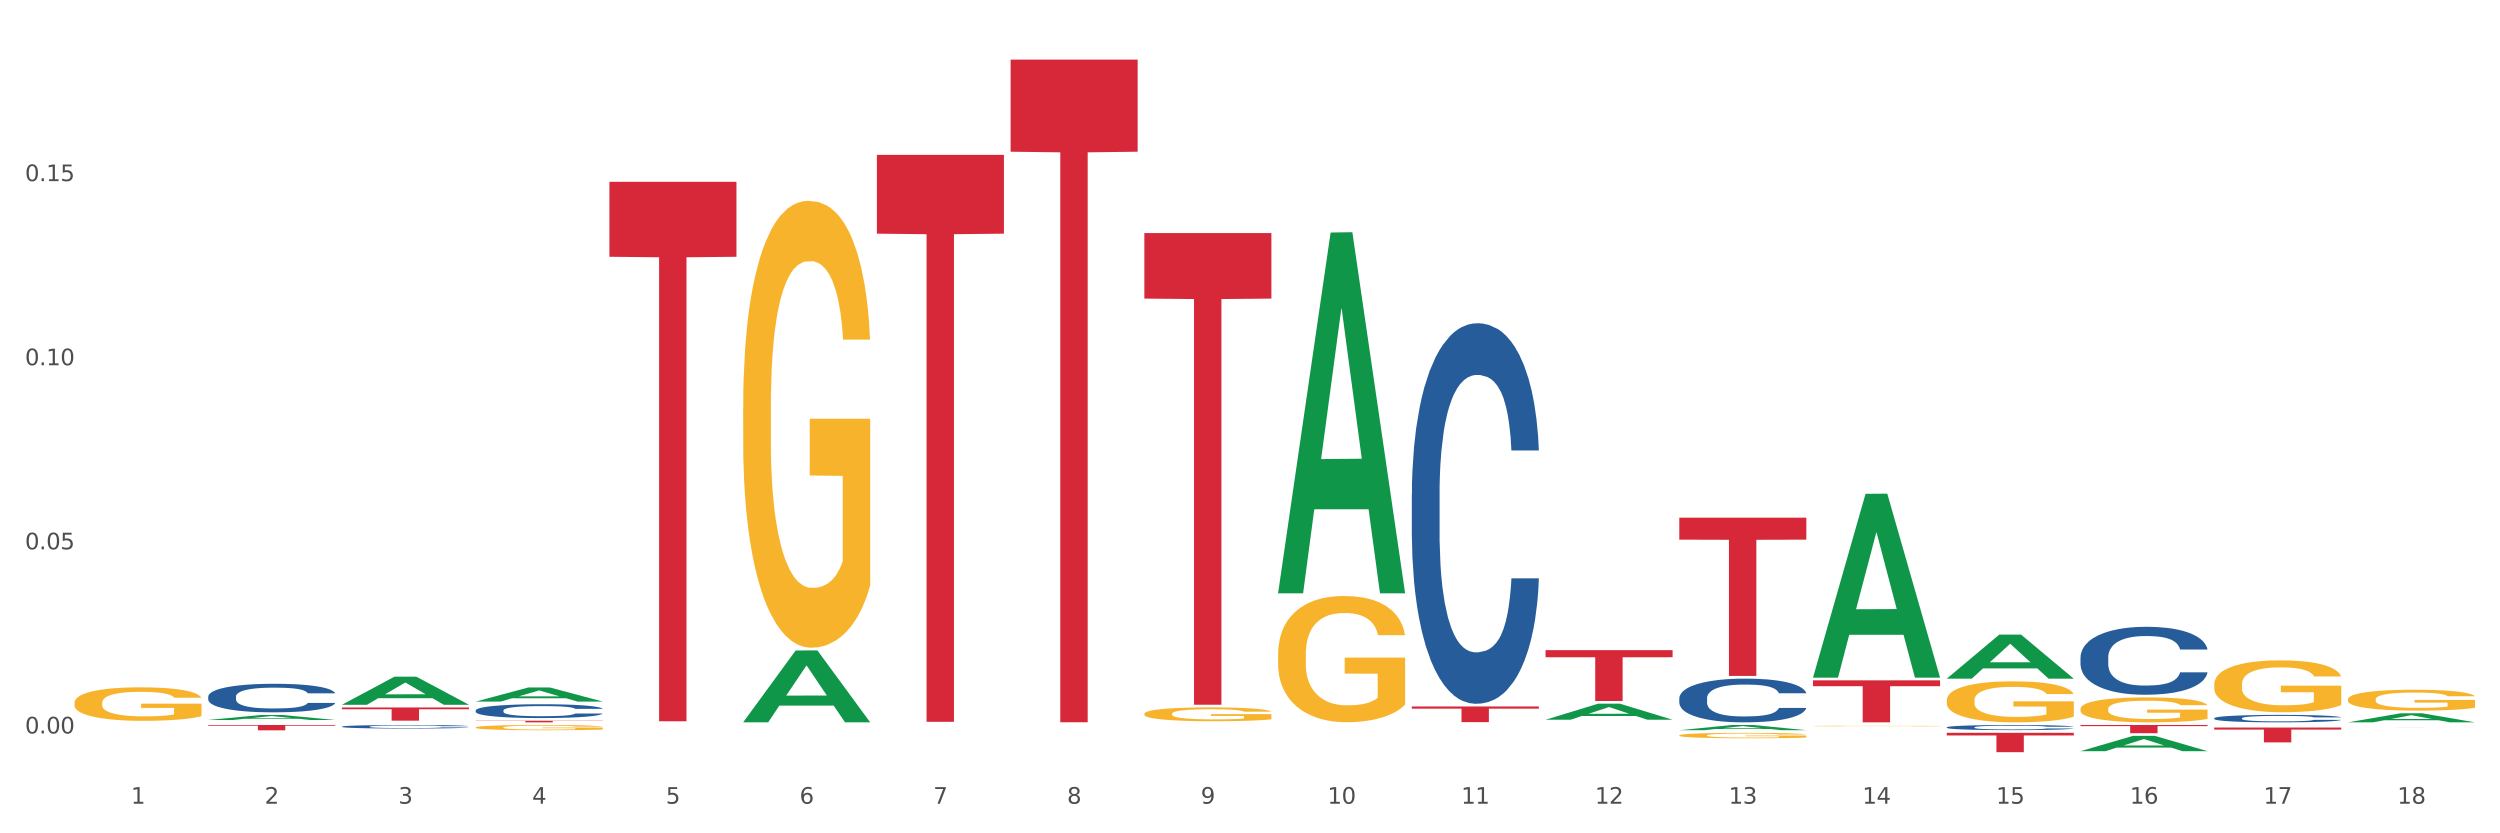 <?xml version="1.0" encoding="utf-8" standalone="no"?>
<!DOCTYPE svg PUBLIC "-//W3C//DTD SVG 1.1//EN"
  "http://www.w3.org/Graphics/SVG/1.1/DTD/svg11.dtd">
<svg xmlns:xlink="http://www.w3.org/1999/xlink" width="1080pt" height="360pt" viewBox="0 0 1080 360" xmlns="http://www.w3.org/2000/svg" version="1.1">
 <rect x="0" y="0" width="1080" height="360" fill="#333333" stroke="none"/>
 <defs>
  <style type="text/css">*{stroke-linejoin: round; stroke-linecap: butt}</style>
 </defs>
 <g id="figure_1">
  <g id="patch_1">
   <path d="M 0 360 
L 1080 360 
L 1080 0 
L 0 0 
z
" style="fill: #ffffff; stroke: #ffffff; stroke-linejoin: miter"/>
  </g>
  <g id="axes_1">
   <g id="matplotlib.axis_1">
    <g id="xtick_1">
     <g id="text_1">
      <!-- 1 -->
      <g style="fill: #4d4d4d" transform="translate(56.563 347.204) scale(0.096 -0.096)">
       <defs>
        <path id="DejaVuSans-31" d="M 794 531 
L 1825 531 
L 1825 4091 
L 703 3866 
L 703 4441 
L 1819 4666 
L 2450 4666 
L 2450 531 
L 3481 531 
L 3481 0 
L 794 0 
L 794 531 
z
" transform="scale(0.016)"/>
       </defs>
       <use xlink:href="#DejaVuSans-31"/>
      </g>
     </g>
    </g>
    <g id="xtick_2">
     <g id="text_2">
      <!-- 2 -->
      <g style="fill: #4d4d4d" transform="translate(114.336 347.204) scale(0.096 -0.096)">
       <defs>
        <path id="DejaVuSans-32" d="M 1228 531 
L 3431 531 
L 3431 0 
L 469 0 
L 469 531 
Q 828 903 1448 1529 
Q 2069 2156 2228 2338 
Q 2531 2678 2651 2914 
Q 2772 3150 2772 3378 
Q 2772 3750 2511 3984 
Q 2250 4219 1831 4219 
Q 1534 4219 1204 4116 
Q 875 4013 500 3803 
L 500 4441 
Q 881 4594 1212 4672 
Q 1544 4750 1819 4750 
Q 2544 4750 2975 4387 
Q 3406 4025 3406 3419 
Q 3406 3131 3298 2873 
Q 3191 2616 2906 2266 
Q 2828 2175 2409 1742 
Q 1991 1309 1228 531 
z
" transform="scale(0.016)"/>
       </defs>
       <use xlink:href="#DejaVuSans-32"/>
      </g>
     </g>
    </g>
    <g id="xtick_3">
     <g id="text_3">
      <!-- 3 -->
      <g style="fill: #4d4d4d" transform="translate(172.109 347.204) scale(0.096 -0.096)">
       <defs>
        <path id="DejaVuSans-33" d="M 2597 2516 
Q 3050 2419 3304 2112 
Q 3559 1806 3559 1356 
Q 3559 666 3084 287 
Q 2609 -91 1734 -91 
Q 1441 -91 1130 -33 
Q 819 25 488 141 
L 488 750 
Q 750 597 1062 519 
Q 1375 441 1716 441 
Q 2309 441 2620 675 
Q 2931 909 2931 1356 
Q 2931 1769 2642 2001 
Q 2353 2234 1838 2234 
L 1294 2234 
L 1294 2753 
L 1863 2753 
Q 2328 2753 2575 2939 
Q 2822 3125 2822 3475 
Q 2822 3834 2567 4026 
Q 2313 4219 1838 4219 
Q 1578 4219 1281 4162 
Q 984 4106 628 3988 
L 628 4550 
Q 988 4650 1302 4700 
Q 1616 4750 1894 4750 
Q 2613 4750 3031 4423 
Q 3450 4097 3450 3541 
Q 3450 3153 3228 2886 
Q 3006 2619 2597 2516 
z
" transform="scale(0.016)"/>
       </defs>
       <use xlink:href="#DejaVuSans-33"/>
      </g>
     </g>
    </g>
    <g id="xtick_4">
     <g id="text_4">
      <!-- 4 -->
      <g style="fill: #4d4d4d" transform="translate(229.882 347.204) scale(0.096 -0.096)">
       <defs>
        <path id="DejaVuSans-34" d="M 2419 4116 
L 825 1625 
L 2419 1625 
L 2419 4116 
z
M 2253 4666 
L 3047 4666 
L 3047 1625 
L 3713 1625 
L 3713 1100 
L 3047 1100 
L 3047 0 
L 2419 0 
L 2419 1100 
L 313 1100 
L 313 1709 
L 2253 4666 
z
" transform="scale(0.016)"/>
       </defs>
       <use xlink:href="#DejaVuSans-34"/>
      </g>
     </g>
    </g>
    <g id="xtick_5">
     <g id="text_5">
      <!-- 5 -->
      <g style="fill: #4d4d4d" transform="translate(287.655 347.204) scale(0.096 -0.096)">
       <defs>
        <path id="DejaVuSans-35" d="M 691 4666 
L 3169 4666 
L 3169 4134 
L 1269 4134 
L 1269 2991 
Q 1406 3038 1543 3061 
Q 1681 3084 1819 3084 
Q 2600 3084 3056 2656 
Q 3513 2228 3513 1497 
Q 3513 744 3044 326 
Q 2575 -91 1722 -91 
Q 1428 -91 1123 -41 
Q 819 9 494 109 
L 494 744 
Q 775 591 1075 516 
Q 1375 441 1709 441 
Q 2250 441 2565 725 
Q 2881 1009 2881 1497 
Q 2881 1984 2565 2268 
Q 2250 2553 1709 2553 
Q 1456 2553 1204 2497 
Q 953 2441 691 2322 
L 691 4666 
z
" transform="scale(0.016)"/>
       </defs>
       <use xlink:href="#DejaVuSans-35"/>
      </g>
     </g>
    </g>
    <g id="xtick_6">
     <g id="text_6">
      <!-- 6 -->
      <g style="fill: #4d4d4d" transform="translate(345.428 347.204) scale(0.096 -0.096)">
       <defs>
        <path id="DejaVuSans-36" d="M 2113 2584 
Q 1688 2584 1439 2293 
Q 1191 2003 1191 1497 
Q 1191 994 1439 701 
Q 1688 409 2113 409 
Q 2538 409 2786 701 
Q 3034 994 3034 1497 
Q 3034 2003 2786 2293 
Q 2538 2584 2113 2584 
z
M 3366 4563 
L 3366 3988 
Q 3128 4100 2886 4159 
Q 2644 4219 2406 4219 
Q 1781 4219 1451 3797 
Q 1122 3375 1075 2522 
Q 1259 2794 1537 2939 
Q 1816 3084 2150 3084 
Q 2853 3084 3261 2657 
Q 3669 2231 3669 1497 
Q 3669 778 3244 343 
Q 2819 -91 2113 -91 
Q 1303 -91 875 529 
Q 447 1150 447 2328 
Q 447 3434 972 4092 
Q 1497 4750 2381 4750 
Q 2619 4750 2861 4703 
Q 3103 4656 3366 4563 
z
" transform="scale(0.016)"/>
       </defs>
       <use xlink:href="#DejaVuSans-36"/>
      </g>
     </g>
    </g>
    <g id="xtick_7">
     <g id="text_7">
      <!-- 7 -->
      <g style="fill: #4d4d4d" transform="translate(403.201 347.204) scale(0.096 -0.096)">
       <defs>
        <path id="DejaVuSans-37" d="M 525 4666 
L 3525 4666 
L 3525 4397 
L 1831 0 
L 1172 0 
L 2766 4134 
L 525 4134 
L 525 4666 
z
" transform="scale(0.016)"/>
       </defs>
       <use xlink:href="#DejaVuSans-37"/>
      </g>
     </g>
    </g>
    <g id="xtick_8">
     <g id="text_8">
      <!-- 8 -->
      <g style="fill: #4d4d4d" transform="translate(460.974 347.204) scale(0.096 -0.096)">
       <defs>
        <path id="DejaVuSans-38" d="M 2034 2216 
Q 1584 2216 1326 1975 
Q 1069 1734 1069 1313 
Q 1069 891 1326 650 
Q 1584 409 2034 409 
Q 2484 409 2743 651 
Q 3003 894 3003 1313 
Q 3003 1734 2745 1975 
Q 2488 2216 2034 2216 
z
M 1403 2484 
Q 997 2584 770 2862 
Q 544 3141 544 3541 
Q 544 4100 942 4425 
Q 1341 4750 2034 4750 
Q 2731 4750 3128 4425 
Q 3525 4100 3525 3541 
Q 3525 3141 3298 2862 
Q 3072 2584 2669 2484 
Q 3125 2378 3379 2068 
Q 3634 1759 3634 1313 
Q 3634 634 3220 271 
Q 2806 -91 2034 -91 
Q 1263 -91 848 271 
Q 434 634 434 1313 
Q 434 1759 690 2068 
Q 947 2378 1403 2484 
z
M 1172 3481 
Q 1172 3119 1398 2916 
Q 1625 2713 2034 2713 
Q 2441 2713 2670 2916 
Q 2900 3119 2900 3481 
Q 2900 3844 2670 4047 
Q 2441 4250 2034 4250 
Q 1625 4250 1398 4047 
Q 1172 3844 1172 3481 
z
" transform="scale(0.016)"/>
       </defs>
       <use xlink:href="#DejaVuSans-38"/>
      </g>
     </g>
    </g>
    <g id="xtick_9">
     <g id="text_9">
      <!-- 9 -->
      <g style="fill: #4d4d4d" transform="translate(518.747 347.204) scale(0.096 -0.096)">
       <defs>
        <path id="DejaVuSans-39" d="M 703 97 
L 703 672 
Q 941 559 1184 500 
Q 1428 441 1663 441 
Q 2288 441 2617 861 
Q 2947 1281 2994 2138 
Q 2813 1869 2534 1725 
Q 2256 1581 1919 1581 
Q 1219 1581 811 2004 
Q 403 2428 403 3163 
Q 403 3881 828 4315 
Q 1253 4750 1959 4750 
Q 2769 4750 3195 4129 
Q 3622 3509 3622 2328 
Q 3622 1225 3098 567 
Q 2575 -91 1691 -91 
Q 1453 -91 1209 -44 
Q 966 3 703 97 
z
M 1959 2075 
Q 2384 2075 2632 2365 
Q 2881 2656 2881 3163 
Q 2881 3666 2632 3958 
Q 2384 4250 1959 4250 
Q 1534 4250 1286 3958 
Q 1038 3666 1038 3163 
Q 1038 2656 1286 2365 
Q 1534 2075 1959 2075 
z
" transform="scale(0.016)"/>
       </defs>
       <use xlink:href="#DejaVuSans-39"/>
      </g>
     </g>
    </g>
    <g id="xtick_10">
     <g id="text_10">
      <!-- 10 -->
      <g style="fill: #4d4d4d" transform="translate(573.466 347.204) scale(0.096 -0.096)">
       <defs>
        <path id="DejaVuSans-30" d="M 2034 4250 
Q 1547 4250 1301 3770 
Q 1056 3291 1056 2328 
Q 1056 1369 1301 889 
Q 1547 409 2034 409 
Q 2525 409 2770 889 
Q 3016 1369 3016 2328 
Q 3016 3291 2770 3770 
Q 2525 4250 2034 4250 
z
M 2034 4750 
Q 2819 4750 3233 4129 
Q 3647 3509 3647 2328 
Q 3647 1150 3233 529 
Q 2819 -91 2034 -91 
Q 1250 -91 836 529 
Q 422 1150 422 2328 
Q 422 3509 836 4129 
Q 1250 4750 2034 4750 
z
" transform="scale(0.016)"/>
       </defs>
       <use xlink:href="#DejaVuSans-31"/>
       <use xlink:href="#DejaVuSans-30" transform="translate(63.623 0)"/>
      </g>
     </g>
    </g>
    <g id="xtick_11">
     <g id="text_11">
      <!-- 11 -->
      <g style="fill: #4d4d4d" transform="translate(631.239 347.204) scale(0.096 -0.096)">
       <use xlink:href="#DejaVuSans-31"/>
       <use xlink:href="#DejaVuSans-31" transform="translate(63.623 0)"/>
      </g>
     </g>
    </g>
    <g id="xtick_12">
     <g id="text_12">
      <!-- 12 -->
      <g style="fill: #4d4d4d" transform="translate(689.012 347.204) scale(0.096 -0.096)">
       <use xlink:href="#DejaVuSans-31"/>
       <use xlink:href="#DejaVuSans-32" transform="translate(63.623 0)"/>
      </g>
     </g>
    </g>
    <g id="xtick_13">
     <g id="text_13">
      <!-- 13 -->
      <g style="fill: #4d4d4d" transform="translate(746.785 347.204) scale(0.096 -0.096)">
       <use xlink:href="#DejaVuSans-31"/>
       <use xlink:href="#DejaVuSans-33" transform="translate(63.623 0)"/>
      </g>
     </g>
    </g>
    <g id="xtick_14">
     <g id="text_14">
      <!-- 14 -->
      <g style="fill: #4d4d4d" transform="translate(804.558 347.204) scale(0.096 -0.096)">
       <use xlink:href="#DejaVuSans-31"/>
       <use xlink:href="#DejaVuSans-34" transform="translate(63.623 0)"/>
      </g>
     </g>
    </g>
    <g id="xtick_15">
     <g id="text_15">
      <!-- 15 -->
      <g style="fill: #4d4d4d" transform="translate(862.331 347.204) scale(0.096 -0.096)">
       <use xlink:href="#DejaVuSans-31"/>
       <use xlink:href="#DejaVuSans-35" transform="translate(63.623 0)"/>
      </g>
     </g>
    </g>
    <g id="xtick_16">
     <g id="text_16">
      <!-- 16 -->
      <g style="fill: #4d4d4d" transform="translate(920.104 347.204) scale(0.096 -0.096)">
       <use xlink:href="#DejaVuSans-31"/>
       <use xlink:href="#DejaVuSans-36" transform="translate(63.623 0)"/>
      </g>
     </g>
    </g>
    <g id="xtick_17">
     <g id="text_17">
      <!-- 17 -->
      <g style="fill: #4d4d4d" transform="translate(977.877 347.204) scale(0.096 -0.096)">
       <use xlink:href="#DejaVuSans-31"/>
       <use xlink:href="#DejaVuSans-37" transform="translate(63.623 0)"/>
      </g>
     </g>
    </g>
    <g id="xtick_18">
     <g id="text_18">
      <!-- 18 -->
      <g style="fill: #4d4d4d" transform="translate(1035.65 347.204) scale(0.096 -0.096)">
       <use xlink:href="#DejaVuSans-31"/>
       <use xlink:href="#DejaVuSans-38" transform="translate(63.623 0)"/>
      </g>
     </g>
    </g>
    <g id="xtick_19"/>
    <g id="xtick_20"/>
    <g id="xtick_21"/>
    <g id="xtick_22"/>
    <g id="xtick_23"/>
    <g id="xtick_24"/>
    <g id="xtick_25"/>
    <g id="xtick_26"/>
    <g id="xtick_27"/>
    <g id="xtick_28"/>
    <g id="xtick_29"/>
    <g id="xtick_30"/>
    <g id="xtick_31"/>
    <g id="xtick_32"/>
    <g id="xtick_33"/>
    <g id="xtick_34"/>
    <g id="xtick_35"/>
   </g>
   <g id="matplotlib.axis_2">
    <g id="ytick_1">
     <g id="text_19">
      <!-- 0.00 -->
      <g style="fill: #4d4d4d" transform="translate(10.8 316.852) scale(0.096 -0.096)">
       <defs>
        <path id="DejaVuSans-2e" d="M 684 794 
L 1344 794 
L 1344 0 
L 684 0 
L 684 794 
z
" transform="scale(0.016)"/>
       </defs>
       <use xlink:href="#DejaVuSans-30"/>
       <use xlink:href="#DejaVuSans-2e" transform="translate(63.623 0)"/>
       <use xlink:href="#DejaVuSans-30" transform="translate(95.41 0)"/>
       <use xlink:href="#DejaVuSans-30" transform="translate(159.033 0)"/>
      </g>
     </g>
    </g>
    <g id="ytick_2">
     <g id="text_20">
      <!-- 0.05 -->
      <g style="fill: #4d4d4d" transform="translate(10.8 237.317) scale(0.096 -0.096)">
       <use xlink:href="#DejaVuSans-30"/>
       <use xlink:href="#DejaVuSans-2e" transform="translate(63.623 0)"/>
       <use xlink:href="#DejaVuSans-30" transform="translate(95.41 0)"/>
       <use xlink:href="#DejaVuSans-35" transform="translate(159.033 0)"/>
      </g>
     </g>
    </g>
    <g id="ytick_3">
     <g id="text_21">
      <!-- 0.10 -->
      <g style="fill: #4d4d4d" transform="translate(10.8 157.782) scale(0.096 -0.096)">
       <use xlink:href="#DejaVuSans-30"/>
       <use xlink:href="#DejaVuSans-2e" transform="translate(63.623 0)"/>
       <use xlink:href="#DejaVuSans-31" transform="translate(95.41 0)"/>
       <use xlink:href="#DejaVuSans-30" transform="translate(159.033 0)"/>
      </g>
     </g>
    </g>
    <g id="ytick_4">
     <g id="text_22">
      <!-- 0.15 -->
      <g style="fill: #4d4d4d" transform="translate(10.8 78.246) scale(0.096 -0.096)">
       <use xlink:href="#DejaVuSans-30"/>
       <use xlink:href="#DejaVuSans-2e" transform="translate(63.623 0)"/>
       <use xlink:href="#DejaVuSans-31" transform="translate(95.41 0)"/>
       <use xlink:href="#DejaVuSans-35" transform="translate(159.033 0)"/>
      </g>
     </g>
    </g>
    <g id="ytick_5"/>
    <g id="ytick_6"/>
    <g id="ytick_7"/>
    <g id="ytick_8"/>
   </g>
   <g id="PolyCollection_1">
    <path d="M 725.451 315.445 
L 725.507 315.443 
L 748.14 313.207 
L 757.533 313.205 
L 780.335 315.449 
L 769.471 315.449 
L 764.549 314.926 
L 741.181 314.926 
L 741.011 314.935 
L 736.258 315.449 
L 725.451 315.449 
L 725.451 315.445 
L 744.123 314.615 
L 761.607 314.612 
L 752.95 313.683 
L 752.836 313.679 
L 752.723 313.685 
L 744.066 314.612 
L 744.123 314.615 
L 725.451 315.445 
z
" clip-path="url(#pf0fe71596e)" style="fill: #109648"/>
    <path d="M 783.224 292.603 
L 783.28 292.529 
L 805.913 213.329 
L 815.306 213.254 
L 838.108 292.753 
L 827.244 292.753 
L 822.322 274.24 
L 798.953 274.24 
L 798.784 274.539 
L 794.031 292.753 
L 783.224 292.753 
L 783.224 292.603 
L 801.896 263.193 
L 819.38 263.118 
L 810.722 230.199 
L 810.609 230.05 
L 810.496 230.274 
L 801.839 263.118 
L 801.896 263.193 
L 783.224 292.603 
z
" clip-path="url(#pf0fe71596e)" style="fill: #109648"/>
    <path d="M 667.678 310.921 
L 667.734 310.915 
L 690.367 303.996 
L 699.76 303.99 
L 722.562 310.934 
L 711.698 310.934 
L 706.776 309.317 
L 683.408 309.317 
L 683.238 309.343 
L 678.485 310.934 
L 667.678 310.934 
L 667.678 310.921 
L 686.35 308.352 
L 703.834 308.345 
L 695.177 305.47 
L 695.063 305.457 
L 694.95 305.476 
L 686.293 308.345 
L 686.35 308.352 
L 667.678 310.921 
z
" clip-path="url(#pf0fe71596e)" style="fill: #109648"/>
    <path d="M 552.132 256.039 
L 552.188 255.892 
L 574.821 100.451 
L 584.214 100.305 
L 607.016 256.332 
L 596.152 256.332 
L 591.23 219.999 
L 567.862 219.999 
L 567.692 220.585 
L 562.939 256.332 
L 552.132 256.332 
L 552.132 256.039 
L 570.804 198.316 
L 588.288 198.169 
L 579.631 133.561 
L 579.517 133.268 
L 579.404 133.708 
L 570.747 198.169 
L 570.804 198.316 
L 552.132 256.039 
z
" clip-path="url(#pf0fe71596e)" style="fill: #109648"/>
    <path d="M 205.494 303.068 
L 205.551 303.063 
L 228.183 296.999 
L 237.576 296.994 
L 260.378 303.08 
L 249.515 303.08 
L 244.592 301.663 
L 221.224 301.663 
L 221.054 301.685 
L 216.301 303.08 
L 205.494 303.08 
L 205.494 303.068 
L 224.166 300.817 
L 241.65 300.811 
L 232.993 298.291 
L 232.88 298.28 
L 232.766 298.297 
L 224.109 300.811 
L 224.166 300.817 
L 205.494 303.068 
z
" clip-path="url(#pf0fe71596e)" style="fill: #109648"/>
    <path d="M 321.04 311.997 
L 321.096 311.968 
L 343.729 281 
L 353.122 280.971 
L 375.924 312.055 
L 365.061 312.055 
L 360.138 304.817 
L 336.77 304.817 
L 336.6 304.934 
L 331.847 312.055 
L 321.04 312.055 
L 321.04 311.997 
L 339.712 300.497 
L 357.196 300.468 
L 348.539 287.596 
L 348.425 287.538 
L 348.312 287.626 
L 339.655 300.468 
L 339.712 300.497 
L 321.04 311.997 
z
" clip-path="url(#pf0fe71596e)" style="fill: #109648"/>
    <path d="M 89.948 311.024 
L 90.005 311.022 
L 112.637 308.877 
L 122.03 308.875 
L 144.832 311.028 
L 133.969 311.028 
L 129.046 310.526 
L 105.678 310.526 
L 105.508 310.534 
L 100.755 311.028 
L 89.948 311.028 
L 89.948 311.024 
L 108.62 310.227 
L 126.104 310.225 
L 117.447 309.334 
L 117.334 309.33 
L 117.22 309.336 
L 108.563 310.225 
L 108.62 310.227 
L 89.948 311.024 
z
" clip-path="url(#pf0fe71596e)" style="fill: #109648"/>
    <path d="M 147.721 304.439 
L 147.778 304.428 
L 170.41 292.319 
L 179.803 292.308 
L 202.605 304.462 
L 191.742 304.462 
L 186.819 301.632 
L 163.451 301.632 
L 163.281 301.677 
L 158.528 304.462 
L 147.721 304.462 
L 147.721 304.439 
L 166.393 299.943 
L 183.877 299.931 
L 175.22 294.898 
L 175.107 294.876 
L 174.993 294.91 
L 166.336 299.931 
L 166.393 299.943 
L 147.721 304.439 
z
" clip-path="url(#pf0fe71596e)" style="fill: #109648"/>
    <path d="M 205.494 314.25 
L 205.559 314.248 
L 205.559 314.174 
L 205.688 314.11 
L 206.336 313.955 
L 207.308 313.827 
L 208.021 313.759 
L 208.734 313.703 
L 209.576 313.647 
L 210.613 313.589 
L 212.492 313.505 
L 213.659 313.461 
L 215.084 313.416 
L 217.676 313.35 
L 219.555 313.312 
L 221.499 313.281 
L 224.674 313.244 
L 226.748 313.228 
L 228.951 313.215 
L 231.608 313.207 
L 233.616 313.205 
L 238.023 313.211 
L 241.781 313.23 
L 243.595 313.244 
L 245.928 313.269 
L 247.159 313.286 
L 249.168 313.319 
L 251.242 313.362 
L 252.667 313.399 
L 254.806 313.469 
L 256.426 313.54 
L 257.916 313.626 
L 258.694 313.686 
L 259.277 313.742 
L 259.795 313.806 
L 260.313 313.907 
L 248.65 313.907 
L 248.196 313.835 
L 247.483 313.767 
L 246.447 313.701 
L 245.539 313.659 
L 243.984 313.608 
L 242.559 313.575 
L 241.068 313.55 
L 239.254 313.529 
L 237.828 313.519 
L 235.82 313.511 
L 231.867 313.513 
L 229.21 313.529 
L 227.396 313.55 
L 226.229 313.569 
L 225.193 313.589 
L 224.026 313.618 
L 222.666 313.662 
L 221.694 313.701 
L 220.722 313.75 
L 219.944 313.8 
L 219.231 313.858 
L 218.648 313.92 
L 218.194 313.984 
L 217.806 314.062 
L 217.482 314.192 
L 217.482 314.475 
L 217.611 314.539 
L 217.935 314.624 
L 218.324 314.688 
L 218.972 314.765 
L 219.555 314.816 
L 220.657 314.891 
L 221.888 314.953 
L 222.86 314.992 
L 223.832 315.025 
L 225.517 315.07 
L 227.396 315.107 
L 229.016 315.13 
L 231.219 315.151 
L 232.709 315.159 
L 234.005 315.163 
L 237.18 315.163 
L 239.448 315.157 
L 241.975 315.143 
L 243.919 315.124 
L 245.539 315.101 
L 247.354 315.064 
L 248.52 315.029 
L 248.52 314.597 
L 234.264 314.595 
L 234.264 314.308 
L 260.378 314.308 
L 260.378 315.151 
L 259.277 315.194 
L 258.046 315.233 
L 256.75 315.269 
L 254.806 315.312 
L 252.473 315.353 
L 250.399 315.382 
L 248.196 315.407 
L 245.604 315.43 
L 242.235 315.45 
L 240.161 315.459 
L 237.569 315.465 
L 234.524 315.467 
L 231.867 315.463 
L 229.275 315.452 
L 226.553 315.434 
L 223.897 315.407 
L 221.888 315.38 
L 219.879 315.347 
L 217.741 315.304 
L 216.056 315.262 
L 214.76 315.225 
L 213.335 315.178 
L 211.779 315.116 
L 210.613 315.06 
L 209.576 315.002 
L 208.475 314.928 
L 207.697 314.864 
L 206.92 314.783 
L 206.466 314.723 
L 205.948 314.63 
L 205.559 314.5 
L 205.494 314.25 
z
" clip-path="url(#pf0fe71596e)" style="fill: #f7b32b"/>
    <path d="M 1014.316 302.141 
L 1014.38 302.133 
L 1014.38 301.836 
L 1014.51 301.581 
L 1015.158 300.963 
L 1016.13 300.453 
L 1016.843 300.181 
L 1017.556 299.959 
L 1018.398 299.736 
L 1019.435 299.506 
L 1021.314 299.168 
L 1022.48 298.995 
L 1023.906 298.814 
L 1026.498 298.55 
L 1028.377 298.402 
L 1030.321 298.279 
L 1033.496 298.13 
L 1035.57 298.064 
L 1037.773 298.015 
L 1040.429 297.982 
L 1042.438 297.974 
L 1046.845 297.999 
L 1050.603 298.073 
L 1052.417 298.13 
L 1054.75 298.229 
L 1055.981 298.295 
L 1057.99 298.427 
L 1060.063 298.6 
L 1061.489 298.748 
L 1063.627 299.028 
L 1065.247 299.308 
L 1066.738 299.654 
L 1067.515 299.893 
L 1068.098 300.115 
L 1068.617 300.37 
L 1069.135 300.774 
L 1057.471 300.774 
L 1057.018 300.486 
L 1056.305 300.214 
L 1055.268 299.95 
L 1054.361 299.786 
L 1052.806 299.58 
L 1051.38 299.448 
L 1049.89 299.349 
L 1048.076 299.267 
L 1046.65 299.226 
L 1044.641 299.193 
L 1040.689 299.201 
L 1038.032 299.267 
L 1036.218 299.349 
L 1035.051 299.423 
L 1034.014 299.506 
L 1032.848 299.621 
L 1031.487 299.794 
L 1030.515 299.95 
L 1029.543 300.148 
L 1028.766 300.346 
L 1028.053 300.576 
L 1027.47 300.823 
L 1027.016 301.079 
L 1026.627 301.392 
L 1026.303 301.911 
L 1026.303 303.039 
L 1026.433 303.294 
L 1026.757 303.632 
L 1027.146 303.887 
L 1027.794 304.192 
L 1028.377 304.398 
L 1029.479 304.694 
L 1030.71 304.941 
L 1031.682 305.098 
L 1032.654 305.23 
L 1034.338 305.411 
L 1036.218 305.559 
L 1037.838 305.65 
L 1040.041 305.732 
L 1041.531 305.765 
L 1042.827 305.781 
L 1046.002 305.781 
L 1048.27 305.757 
L 1050.797 305.699 
L 1052.741 305.625 
L 1054.361 305.534 
L 1056.176 305.386 
L 1057.342 305.246 
L 1057.342 303.525 
L 1043.086 303.517 
L 1043.086 302.372 
L 1069.2 302.372 
L 1069.2 305.732 
L 1068.098 305.905 
L 1066.867 306.061 
L 1065.571 306.201 
L 1063.627 306.374 
L 1061.295 306.539 
L 1059.221 306.654 
L 1057.018 306.753 
L 1054.426 306.844 
L 1051.056 306.926 
L 1048.983 306.959 
L 1046.391 306.984 
L 1043.345 306.992 
L 1040.689 306.976 
L 1038.097 306.934 
L 1035.375 306.86 
L 1032.718 306.753 
L 1030.71 306.646 
L 1028.701 306.514 
L 1026.563 306.341 
L 1024.878 306.177 
L 1023.582 306.028 
L 1022.156 305.839 
L 1020.601 305.592 
L 1019.435 305.37 
L 1018.398 305.139 
L 1017.296 304.842 
L 1016.519 304.587 
L 1015.741 304.266 
L 1015.288 304.027 
L 1014.769 303.657 
L 1014.38 303.138 
L 1014.316 302.141 
z
" clip-path="url(#pf0fe71596e)" style="fill: #f7b32b"/>
    <path d="M 956.543 295.637 
L 956.607 295.617 
L 956.607 294.881 
L 956.737 294.247 
L 957.385 292.713 
L 958.357 291.445 
L 959.07 290.77 
L 959.783 290.218 
L 960.625 289.666 
L 961.662 289.093 
L 963.541 288.255 
L 964.707 287.825 
L 966.133 287.375 
L 968.725 286.721 
L 970.604 286.353 
L 972.548 286.046 
L 975.723 285.678 
L 977.797 285.514 
L 980 285.392 
L 982.656 285.31 
L 984.665 285.289 
L 989.072 285.351 
L 992.83 285.535 
L 994.644 285.678 
L 996.977 285.923 
L 998.208 286.087 
L 1000.217 286.414 
L 1002.29 286.844 
L 1003.716 287.212 
L 1005.854 287.907 
L 1007.474 288.602 
L 1008.965 289.461 
L 1009.742 290.054 
L 1010.325 290.606 
L 1010.844 291.24 
L 1011.362 292.242 
L 999.698 292.242 
L 999.245 291.527 
L 998.532 290.852 
L 997.495 290.197 
L 996.588 289.788 
L 995.033 289.277 
L 993.607 288.95 
L 992.117 288.705 
L 990.303 288.5 
L 988.877 288.398 
L 986.868 288.316 
L 982.916 288.336 
L 980.259 288.5 
L 978.445 288.705 
L 977.278 288.889 
L 976.241 289.093 
L 975.075 289.379 
L 973.714 289.809 
L 972.742 290.197 
L 971.77 290.688 
L 970.993 291.179 
L 970.28 291.752 
L 969.697 292.365 
L 969.243 292.999 
L 968.854 293.776 
L 968.53 295.065 
L 968.53 297.866 
L 968.66 298.5 
L 968.984 299.339 
L 969.373 299.973 
L 970.021 300.729 
L 970.604 301.241 
L 971.706 301.977 
L 972.937 302.59 
L 973.909 302.979 
L 974.881 303.306 
L 976.565 303.756 
L 978.445 304.124 
L 980.065 304.349 
L 982.268 304.554 
L 983.758 304.635 
L 985.054 304.676 
L 988.229 304.676 
L 990.497 304.615 
L 993.024 304.472 
L 994.968 304.288 
L 996.588 304.063 
L 998.403 303.695 
L 999.569 303.347 
L 999.569 299.073 
L 985.313 299.052 
L 985.313 296.21 
L 1011.427 296.21 
L 1011.427 304.554 
L 1010.325 304.983 
L 1009.094 305.372 
L 1007.798 305.719 
L 1005.854 306.149 
L 1003.522 306.558 
L 1001.448 306.844 
L 999.245 307.089 
L 996.653 307.314 
L 993.283 307.519 
L 991.21 307.601 
L 988.618 307.662 
L 985.572 307.683 
L 982.916 307.642 
L 980.324 307.539 
L 977.602 307.355 
L 974.945 307.089 
L 972.937 306.824 
L 970.928 306.496 
L 968.79 306.067 
L 967.105 305.658 
L 965.809 305.29 
L 964.383 304.819 
L 962.828 304.206 
L 961.662 303.654 
L 960.625 303.081 
L 959.523 302.345 
L 958.746 301.711 
L 957.968 300.913 
L 957.515 300.32 
L 956.996 299.4 
L 956.607 298.112 
L 956.543 295.637 
z
" clip-path="url(#pf0fe71596e)" style="fill: #f7b32b"/>
    <path d="M 898.77 306.258 
L 898.835 306.248 
L 898.835 305.894 
L 898.964 305.589 
L 899.612 304.851 
L 900.584 304.241 
L 901.297 303.916 
L 902.01 303.65 
L 902.852 303.384 
L 903.889 303.109 
L 905.768 302.705 
L 906.934 302.499 
L 908.36 302.282 
L 910.952 301.967 
L 912.831 301.79 
L 914.775 301.642 
L 917.95 301.465 
L 920.024 301.386 
L 922.227 301.327 
L 924.884 301.288 
L 926.892 301.278 
L 931.299 301.308 
L 935.057 301.396 
L 936.871 301.465 
L 939.204 301.583 
L 940.435 301.662 
L 942.444 301.819 
L 944.517 302.026 
L 945.943 302.203 
L 948.081 302.538 
L 949.701 302.873 
L 951.192 303.286 
L 951.969 303.571 
L 952.552 303.837 
L 953.071 304.142 
L 953.589 304.624 
L 941.926 304.624 
L 941.472 304.28 
L 940.759 303.955 
L 939.722 303.64 
L 938.815 303.443 
L 937.26 303.197 
L 935.834 303.04 
L 934.344 302.922 
L 932.53 302.823 
L 931.104 302.774 
L 929.095 302.735 
L 925.143 302.745 
L 922.486 302.823 
L 920.672 302.922 
L 919.505 303.01 
L 918.468 303.109 
L 917.302 303.247 
L 915.941 303.453 
L 914.969 303.64 
L 913.997 303.876 
L 913.22 304.113 
L 912.507 304.388 
L 911.924 304.683 
L 911.47 304.989 
L 911.081 305.363 
L 910.757 305.983 
L 910.757 307.331 
L 910.887 307.636 
L 911.211 308.04 
L 911.6 308.345 
L 912.248 308.709 
L 912.831 308.955 
L 913.933 309.309 
L 915.164 309.605 
L 916.136 309.792 
L 917.108 309.949 
L 918.792 310.166 
L 920.672 310.343 
L 922.292 310.451 
L 924.495 310.549 
L 925.985 310.589 
L 927.281 310.608 
L 930.456 310.608 
L 932.724 310.579 
L 935.251 310.51 
L 937.195 310.421 
L 938.815 310.313 
L 940.63 310.136 
L 941.796 309.969 
L 941.796 307.912 
L 927.54 307.902 
L 927.54 306.534 
L 953.654 306.534 
L 953.654 310.549 
L 952.552 310.756 
L 951.321 310.943 
L 950.025 311.11 
L 948.081 311.317 
L 945.749 311.514 
L 943.675 311.652 
L 941.472 311.77 
L 938.88 311.878 
L 935.51 311.977 
L 933.437 312.016 
L 930.845 312.045 
L 927.799 312.055 
L 925.143 312.036 
L 922.551 311.986 
L 919.829 311.898 
L 917.172 311.77 
L 915.164 311.642 
L 913.155 311.484 
L 911.017 311.278 
L 909.332 311.081 
L 908.036 310.904 
L 906.61 310.677 
L 905.055 310.382 
L 903.889 310.116 
L 902.852 309.841 
L 901.75 309.486 
L 900.973 309.181 
L 900.195 308.798 
L 899.742 308.512 
L 899.223 308.069 
L 898.835 307.449 
L 898.77 306.258 
z
" clip-path="url(#pf0fe71596e)" style="fill: #f7b32b"/>
    <path d="M 840.997 302.53 
L 841.062 302.514 
L 841.062 301.931 
L 841.191 301.43 
L 841.839 300.217 
L 842.811 299.215 
L 843.524 298.681 
L 844.237 298.244 
L 845.079 297.808 
L 846.116 297.355 
L 847.995 296.692 
L 849.161 296.352 
L 850.587 295.996 
L 853.179 295.479 
L 855.058 295.188 
L 857.002 294.945 
L 860.177 294.654 
L 862.251 294.525 
L 864.454 294.428 
L 867.111 294.363 
L 869.119 294.347 
L 873.526 294.395 
L 877.284 294.541 
L 879.098 294.654 
L 881.431 294.848 
L 882.662 294.977 
L 884.671 295.236 
L 886.744 295.576 
L 888.17 295.867 
L 890.308 296.417 
L 891.928 296.967 
L 893.419 297.646 
L 894.196 298.115 
L 894.779 298.552 
L 895.298 299.053 
L 895.816 299.845 
L 884.153 299.845 
L 883.699 299.279 
L 882.986 298.746 
L 881.949 298.228 
L 881.042 297.905 
L 879.487 297.5 
L 878.061 297.242 
L 876.571 297.048 
L 874.757 296.886 
L 873.331 296.805 
L 871.322 296.74 
L 867.37 296.756 
L 864.713 296.886 
L 862.899 297.048 
L 861.732 297.193 
L 860.695 297.355 
L 859.529 297.581 
L 858.168 297.921 
L 857.196 298.228 
L 856.224 298.616 
L 855.447 299.004 
L 854.734 299.457 
L 854.151 299.942 
L 853.697 300.444 
L 853.308 301.058 
L 852.984 302.077 
L 852.984 304.293 
L 853.114 304.794 
L 853.438 305.457 
L 853.827 305.958 
L 854.475 306.557 
L 855.058 306.961 
L 856.16 307.543 
L 857.391 308.028 
L 858.363 308.336 
L 859.335 308.594 
L 861.019 308.95 
L 862.899 309.241 
L 864.519 309.419 
L 866.722 309.581 
L 868.212 309.646 
L 869.508 309.678 
L 872.683 309.678 
L 874.951 309.629 
L 877.478 309.516 
L 879.422 309.371 
L 881.042 309.193 
L 882.857 308.902 
L 884.023 308.627 
L 884.023 305.247 
L 869.767 305.231 
L 869.767 302.983 
L 895.881 302.983 
L 895.881 309.581 
L 894.779 309.921 
L 893.548 310.228 
L 892.252 310.503 
L 890.308 310.842 
L 887.976 311.166 
L 885.902 311.392 
L 883.699 311.586 
L 881.107 311.764 
L 877.737 311.926 
L 875.664 311.991 
L 873.072 312.039 
L 870.026 312.055 
L 867.37 312.023 
L 864.778 311.942 
L 862.056 311.796 
L 859.4 311.586 
L 857.391 311.376 
L 855.382 311.117 
L 853.244 310.778 
L 851.559 310.454 
L 850.263 310.163 
L 848.837 309.791 
L 847.282 309.306 
L 846.116 308.869 
L 845.079 308.417 
L 843.977 307.834 
L 843.2 307.333 
L 842.422 306.702 
L 841.969 306.233 
L 841.45 305.506 
L 841.062 304.487 
L 840.997 302.53 
z
" clip-path="url(#pf0fe71596e)" style="fill: #f7b32b"/>
    <path d="M 783.224 313.645 
L 783.289 313.645 
L 783.289 313.636 
L 783.418 313.629 
L 784.066 313.611 
L 785.038 313.597 
L 785.751 313.589 
L 786.464 313.583 
L 787.306 313.577 
L 788.343 313.57 
L 790.222 313.561 
L 791.388 313.556 
L 792.814 313.551 
L 795.406 313.543 
L 797.285 313.539 
L 799.229 313.535 
L 802.404 313.531 
L 804.478 313.529 
L 806.681 313.528 
L 809.338 313.527 
L 811.346 313.527 
L 815.753 313.527 
L 819.511 313.53 
L 821.325 313.531 
L 823.658 313.534 
L 824.889 313.536 
L 826.898 313.54 
L 828.971 313.545 
L 830.397 313.549 
L 832.535 313.557 
L 834.155 313.565 
L 835.646 313.574 
L 836.423 313.581 
L 837.007 313.587 
L 837.525 313.595 
L 838.043 313.606 
L 826.38 313.606 
L 825.926 313.598 
L 825.213 313.59 
L 824.176 313.583 
L 823.269 313.578 
L 821.714 313.572 
L 820.288 313.569 
L 818.798 313.566 
L 816.984 313.563 
L 815.558 313.562 
L 813.549 313.561 
L 809.597 313.562 
L 806.94 313.563 
L 805.126 313.566 
L 803.959 313.568 
L 802.922 313.57 
L 801.756 313.573 
L 800.395 313.578 
L 799.423 313.583 
L 798.451 313.588 
L 797.674 313.594 
L 796.961 313.601 
L 796.378 313.608 
L 795.924 313.615 
L 795.535 313.624 
L 795.211 313.638 
L 795.211 313.67 
L 795.341 313.677 
L 795.665 313.687 
L 796.054 313.694 
L 796.702 313.703 
L 797.285 313.709 
L 798.387 313.717 
L 799.618 313.724 
L 800.59 313.729 
L 801.562 313.732 
L 803.246 313.737 
L 805.126 313.742 
L 806.746 313.744 
L 808.949 313.747 
L 810.439 313.747 
L 811.735 313.748 
L 814.91 313.748 
L 817.178 313.747 
L 819.705 313.746 
L 821.649 313.744 
L 823.269 313.741 
L 825.084 313.737 
L 826.25 313.733 
L 826.25 313.684 
L 811.994 313.684 
L 811.994 313.651 
L 838.108 313.651 
L 838.108 313.747 
L 837.007 313.751 
L 835.775 313.756 
L 834.479 313.76 
L 832.535 313.765 
L 830.203 313.769 
L 828.129 313.773 
L 825.926 313.775 
L 823.334 313.778 
L 819.964 313.78 
L 817.891 313.781 
L 815.299 313.782 
L 812.253 313.782 
L 809.597 313.782 
L 807.005 313.781 
L 804.283 313.779 
L 801.627 313.775 
L 799.618 313.772 
L 797.609 313.769 
L 795.471 313.764 
L 793.786 313.759 
L 792.49 313.755 
L 791.064 313.75 
L 789.509 313.743 
L 788.343 313.736 
L 787.306 313.73 
L 786.204 313.721 
L 785.427 313.714 
L 784.649 313.705 
L 784.196 313.698 
L 783.677 313.688 
L 783.289 313.673 
L 783.224 313.645 
z
" clip-path="url(#pf0fe71596e)" style="fill: #f7b32b"/>
    <path d="M 725.451 317.678 
L 725.516 317.676 
L 725.516 317.599 
L 725.645 317.533 
L 726.293 317.373 
L 727.265 317.241 
L 727.978 317.171 
L 728.691 317.113 
L 729.533 317.055 
L 730.57 316.996 
L 732.449 316.908 
L 733.615 316.863 
L 735.041 316.816 
L 737.633 316.748 
L 739.512 316.71 
L 741.456 316.678 
L 744.631 316.639 
L 746.705 316.622 
L 748.908 316.609 
L 751.565 316.601 
L 753.573 316.599 
L 757.98 316.605 
L 761.738 316.624 
L 763.552 316.639 
L 765.885 316.665 
L 767.116 316.682 
L 769.125 316.716 
L 771.199 316.761 
L 772.624 316.799 
L 774.762 316.872 
L 776.382 316.944 
L 777.873 317.034 
L 778.65 317.096 
L 779.234 317.153 
L 779.752 317.22 
L 780.27 317.324 
L 768.607 317.324 
L 768.153 317.249 
L 767.44 317.179 
L 766.403 317.111 
L 765.496 317.068 
L 763.941 317.015 
L 762.516 316.981 
L 761.025 316.955 
L 759.211 316.934 
L 757.785 316.923 
L 755.776 316.914 
L 751.824 316.917 
L 749.167 316.934 
L 747.353 316.955 
L 746.186 316.974 
L 745.15 316.996 
L 743.983 317.025 
L 742.622 317.07 
L 741.65 317.111 
L 740.678 317.162 
L 739.901 317.213 
L 739.188 317.273 
L 738.605 317.337 
L 738.151 317.403 
L 737.762 317.484 
L 737.438 317.619 
L 737.438 317.911 
L 737.568 317.977 
L 737.892 318.065 
L 738.281 318.131 
L 738.929 318.21 
L 739.512 318.263 
L 740.614 318.34 
L 741.845 318.404 
L 742.817 318.444 
L 743.789 318.479 
L 745.474 318.526 
L 747.353 318.564 
L 748.973 318.587 
L 751.176 318.609 
L 752.666 318.617 
L 753.962 318.622 
L 757.137 318.622 
L 759.405 318.615 
L 761.932 318.6 
L 763.876 318.581 
L 765.496 318.558 
L 767.311 318.519 
L 768.477 318.483 
L 768.477 318.037 
L 754.221 318.035 
L 754.221 317.738 
L 780.335 317.738 
L 780.335 318.609 
L 779.234 318.654 
L 778.002 318.694 
L 776.706 318.73 
L 774.762 318.775 
L 772.43 318.818 
L 770.356 318.848 
L 768.153 318.873 
L 765.561 318.897 
L 762.192 318.918 
L 760.118 318.927 
L 757.526 318.933 
L 754.48 318.935 
L 751.824 318.931 
L 749.232 318.92 
L 746.51 318.901 
L 743.854 318.873 
L 741.845 318.846 
L 739.836 318.812 
L 737.698 318.767 
L 736.013 318.724 
L 734.717 318.686 
L 733.291 318.637 
L 731.736 318.573 
L 730.57 318.515 
L 729.533 318.455 
L 728.431 318.378 
L 727.654 318.312 
L 726.876 318.229 
L 726.423 318.167 
L 725.904 318.071 
L 725.516 317.937 
L 725.451 317.678 
z
" clip-path="url(#pf0fe71596e)" style="fill: #f7b32b"/>
    <path d="M 552.132 282.677 
L 552.197 282.627 
L 552.197 280.835 
L 552.326 279.291 
L 552.974 275.557 
L 553.946 272.469 
L 554.659 270.826 
L 555.372 269.482 
L 556.214 268.137 
L 557.251 266.743 
L 559.13 264.702 
L 560.296 263.656 
L 561.722 262.56 
L 564.314 260.967 
L 566.193 260.071 
L 568.137 259.324 
L 571.312 258.427 
L 573.386 258.029 
L 575.589 257.73 
L 578.246 257.531 
L 580.254 257.481 
L 584.661 257.631 
L 588.419 258.079 
L 590.233 258.427 
L 592.566 259.025 
L 593.797 259.423 
L 595.806 260.22 
L 597.88 261.266 
L 599.305 262.162 
L 601.443 263.855 
L 603.063 265.548 
L 604.554 267.639 
L 605.331 269.083 
L 605.915 270.428 
L 606.433 271.971 
L 606.951 274.411 
L 595.288 274.411 
L 594.834 272.669 
L 594.121 271.025 
L 593.084 269.432 
L 592.177 268.436 
L 590.622 267.191 
L 589.197 266.395 
L 587.706 265.797 
L 585.892 265.299 
L 584.466 265.05 
L 582.458 264.851 
L 578.505 264.901 
L 575.848 265.299 
L 574.034 265.797 
L 572.867 266.245 
L 571.831 266.743 
L 570.664 267.44 
L 569.303 268.486 
L 568.331 269.432 
L 567.359 270.627 
L 566.582 271.822 
L 565.869 273.216 
L 565.286 274.71 
L 564.832 276.254 
L 564.444 278.146 
L 564.12 281.283 
L 564.12 288.105 
L 564.249 289.648 
L 564.573 291.69 
L 564.962 293.234 
L 565.61 295.076 
L 566.193 296.321 
L 567.295 298.113 
L 568.526 299.607 
L 569.498 300.553 
L 570.47 301.35 
L 572.155 302.445 
L 574.034 303.342 
L 575.654 303.889 
L 577.857 304.387 
L 579.347 304.587 
L 580.643 304.686 
L 583.818 304.686 
L 586.086 304.537 
L 588.613 304.188 
L 590.557 303.74 
L 592.177 303.192 
L 593.992 302.296 
L 595.158 301.45 
L 595.158 291.043 
L 580.902 290.993 
L 580.902 284.071 
L 607.016 284.071 
L 607.016 304.387 
L 605.915 305.433 
L 604.683 306.379 
L 603.387 307.226 
L 601.443 308.271 
L 599.111 309.267 
L 597.037 309.964 
L 594.834 310.562 
L 592.242 311.11 
L 588.873 311.608 
L 586.799 311.807 
L 584.207 311.956 
L 581.162 312.006 
L 578.505 311.906 
L 575.913 311.657 
L 573.191 311.209 
L 570.535 310.562 
L 568.526 309.915 
L 566.517 309.118 
L 564.379 308.072 
L 562.694 307.076 
L 561.398 306.18 
L 559.972 305.035 
L 558.417 303.541 
L 557.251 302.196 
L 556.214 300.802 
L 555.113 299.01 
L 554.335 297.466 
L 553.557 295.524 
L 553.104 294.08 
L 552.585 291.839 
L 552.197 288.702 
L 552.132 282.677 
z
" clip-path="url(#pf0fe71596e)" style="fill: #f7b32b"/>
    <path d="M 494.359 308.356 
L 494.424 308.351 
L 494.424 308.154 
L 494.553 307.985 
L 495.201 307.575 
L 496.173 307.237 
L 496.886 307.057 
L 497.599 306.909 
L 498.441 306.762 
L 499.478 306.609 
L 501.357 306.385 
L 502.523 306.271 
L 503.949 306.15 
L 506.541 305.976 
L 508.42 305.877 
L 510.364 305.796 
L 513.539 305.697 
L 515.613 305.654 
L 517.816 305.621 
L 520.473 305.599 
L 522.481 305.594 
L 526.888 305.61 
L 530.646 305.659 
L 532.46 305.697 
L 534.793 305.763 
L 536.024 305.806 
L 538.033 305.894 
L 540.107 306.009 
L 541.532 306.107 
L 543.671 306.292 
L 545.29 306.478 
L 546.781 306.707 
L 547.558 306.866 
L 548.142 307.013 
L 548.66 307.182 
L 549.178 307.45 
L 537.515 307.45 
L 537.061 307.259 
L 536.348 307.079 
L 535.311 306.904 
L 534.404 306.795 
L 532.849 306.658 
L 531.424 306.571 
L 529.933 306.505 
L 528.119 306.451 
L 526.693 306.423 
L 524.685 306.402 
L 520.732 306.407 
L 518.075 306.451 
L 516.261 306.505 
L 515.094 306.554 
L 514.058 306.609 
L 512.891 306.686 
L 511.53 306.8 
L 510.558 306.904 
L 509.586 307.035 
L 508.809 307.166 
L 508.096 307.319 
L 507.513 307.483 
L 507.059 307.652 
L 506.671 307.859 
L 506.347 308.203 
L 506.347 308.951 
L 506.476 309.121 
L 506.8 309.344 
L 507.189 309.514 
L 507.837 309.716 
L 508.42 309.852 
L 509.522 310.049 
L 510.753 310.213 
L 511.725 310.316 
L 512.697 310.404 
L 514.382 310.524 
L 516.261 310.622 
L 517.881 310.682 
L 520.084 310.737 
L 521.574 310.759 
L 522.87 310.77 
L 526.045 310.77 
L 528.313 310.753 
L 530.84 310.715 
L 532.784 310.666 
L 534.404 310.606 
L 536.219 310.507 
L 537.385 310.415 
L 537.385 309.274 
L 523.129 309.268 
L 523.129 308.509 
L 549.243 308.509 
L 549.243 310.737 
L 548.142 310.851 
L 546.91 310.955 
L 545.614 311.048 
L 543.671 311.163 
L 541.338 311.272 
L 539.264 311.348 
L 537.061 311.414 
L 534.469 311.474 
L 531.1 311.528 
L 529.026 311.55 
L 526.434 311.567 
L 523.389 311.572 
L 520.732 311.561 
L 518.14 311.534 
L 515.418 311.485 
L 512.762 311.414 
L 510.753 311.343 
L 508.744 311.255 
L 506.606 311.141 
L 504.921 311.032 
L 503.625 310.933 
L 502.199 310.808 
L 500.644 310.644 
L 499.478 310.497 
L 498.441 310.344 
L 497.34 310.147 
L 496.562 309.978 
L 495.784 309.765 
L 495.331 309.607 
L 494.812 309.361 
L 494.424 309.017 
L 494.359 308.356 
z
" clip-path="url(#pf0fe71596e)" style="fill: #f7b32b"/>
    <path d="M 321.04 175.965 
L 321.105 175.789 
L 321.105 169.441 
L 321.234 163.975 
L 321.882 150.751 
L 322.854 139.819 
L 323.567 134 
L 324.28 129.239 
L 325.122 124.478 
L 326.159 119.541 
L 328.038 112.312 
L 329.205 108.609 
L 330.63 104.73 
L 333.222 99.087 
L 335.101 95.914 
L 337.045 93.269 
L 340.22 90.095 
L 342.294 88.684 
L 344.497 87.626 
L 347.154 86.921 
L 349.162 86.745 
L 353.569 87.274 
L 357.327 88.861 
L 359.141 90.095 
L 361.474 92.211 
L 362.705 93.621 
L 364.714 96.443 
L 366.788 100.145 
L 368.213 103.319 
L 370.352 109.314 
L 371.972 115.309 
L 373.462 122.715 
L 374.239 127.828 
L 374.823 132.589 
L 375.341 138.055 
L 375.859 146.695 
L 364.196 146.695 
L 363.742 140.524 
L 363.029 134.705 
L 361.993 129.063 
L 361.085 125.536 
L 359.53 121.128 
L 358.105 118.307 
L 356.614 116.191 
L 354.8 114.428 
L 353.374 113.546 
L 351.366 112.841 
L 347.413 113.017 
L 344.756 114.428 
L 342.942 116.191 
L 341.775 117.778 
L 340.739 119.541 
L 339.572 122.01 
L 338.212 125.713 
L 337.24 129.063 
L 336.268 133.295 
L 335.49 137.526 
L 334.777 142.464 
L 334.194 147.753 
L 333.74 153.219 
L 333.352 159.92 
L 333.028 171.028 
L 333.028 195.185 
L 333.157 200.651 
L 333.481 207.88 
L 333.87 213.346 
L 334.518 219.87 
L 335.101 224.279 
L 336.203 230.626 
L 337.434 235.916 
L 338.406 239.266 
L 339.378 242.088 
L 341.063 245.967 
L 342.942 249.141 
L 344.562 251.08 
L 346.765 252.843 
L 348.255 253.549 
L 349.551 253.901 
L 352.726 253.901 
L 354.994 253.372 
L 357.521 252.138 
L 359.465 250.551 
L 361.085 248.612 
L 362.9 245.438 
L 364.066 242.44 
L 364.066 205.588 
L 349.81 205.412 
L 349.81 180.903 
L 375.924 180.903 
L 375.924 252.843 
L 374.823 256.546 
L 373.591 259.896 
L 372.296 262.894 
L 370.352 266.597 
L 368.019 270.123 
L 365.945 272.592 
L 363.742 274.708 
L 361.15 276.647 
L 357.781 278.411 
L 355.707 279.116 
L 353.115 279.645 
L 350.07 279.821 
L 347.413 279.469 
L 344.821 278.587 
L 342.099 277 
L 339.443 274.708 
L 337.434 272.416 
L 335.425 269.594 
L 333.287 265.891 
L 331.602 262.365 
L 330.306 259.191 
L 328.881 255.136 
L 327.325 249.846 
L 326.159 245.085 
L 325.122 240.148 
L 324.021 233.8 
L 323.243 228.334 
L 322.465 221.457 
L 322.012 216.344 
L 321.493 208.409 
L 321.105 197.301 
L 321.04 175.965 
z
" clip-path="url(#pf0fe71596e)" style="fill: #f7b32b"/>
    <path d="M 32.175 303.617 
L 32.24 303.603 
L 32.24 303.128 
L 32.369 302.718 
L 33.017 301.727 
L 33.989 300.908 
L 34.702 300.471 
L 35.415 300.115 
L 36.257 299.758 
L 37.294 299.388 
L 39.173 298.846 
L 40.34 298.568 
L 41.765 298.278 
L 44.357 297.855 
L 46.236 297.617 
L 48.18 297.419 
L 51.355 297.181 
L 53.429 297.075 
L 55.632 296.996 
L 58.289 296.943 
L 60.298 296.93 
L 64.704 296.969 
L 68.462 297.088 
L 70.277 297.181 
L 72.609 297.339 
L 73.84 297.445 
L 75.849 297.657 
L 77.923 297.934 
L 79.348 298.172 
L 81.487 298.621 
L 83.107 299.071 
L 84.597 299.626 
L 85.375 300.009 
L 85.958 300.366 
L 86.476 300.775 
L 86.995 301.423 
L 75.331 301.423 
L 74.877 300.96 
L 74.164 300.524 
L 73.128 300.101 
L 72.22 299.837 
L 70.665 299.507 
L 69.24 299.295 
L 67.749 299.137 
L 65.935 299.005 
L 64.509 298.938 
L 62.501 298.886 
L 58.548 298.899 
L 55.891 299.005 
L 54.077 299.137 
L 52.911 299.256 
L 51.874 299.388 
L 50.707 299.573 
L 49.347 299.85 
L 48.375 300.101 
L 47.403 300.419 
L 46.625 300.736 
L 45.912 301.106 
L 45.329 301.502 
L 44.876 301.912 
L 44.487 302.414 
L 44.163 303.247 
L 44.163 305.057 
L 44.292 305.467 
L 44.616 306.009 
L 45.005 306.418 
L 45.653 306.907 
L 46.236 307.238 
L 47.338 307.713 
L 48.569 308.11 
L 49.541 308.361 
L 50.513 308.572 
L 52.198 308.863 
L 54.077 309.101 
L 55.697 309.246 
L 57.9 309.379 
L 59.39 309.431 
L 60.686 309.458 
L 63.861 309.458 
L 66.129 309.418 
L 68.657 309.326 
L 70.601 309.207 
L 72.22 309.061 
L 74.035 308.824 
L 75.201 308.599 
L 75.201 305.837 
L 60.946 305.824 
L 60.946 303.987 
L 87.059 303.987 
L 87.059 309.379 
L 85.958 309.656 
L 84.727 309.907 
L 83.431 310.132 
L 81.487 310.409 
L 79.154 310.674 
L 77.08 310.859 
L 74.877 311.017 
L 72.285 311.163 
L 68.916 311.295 
L 66.842 311.348 
L 64.25 311.387 
L 61.205 311.401 
L 58.548 311.374 
L 55.956 311.308 
L 53.235 311.189 
L 50.578 311.017 
L 48.569 310.845 
L 46.56 310.634 
L 44.422 310.357 
L 42.737 310.092 
L 41.441 309.854 
L 40.016 309.55 
L 38.46 309.154 
L 37.294 308.797 
L 36.257 308.427 
L 35.156 307.951 
L 34.378 307.542 
L 33.601 307.026 
L 33.147 306.643 
L 32.629 306.048 
L 32.24 305.216 
L 32.175 303.617 
z
" clip-path="url(#pf0fe71596e)" style="fill: #f7b32b"/>
    <path d="M 205.494 311.35 
L 260.378 311.35 
L 260.378 311.448 
L 238.789 311.449 
L 238.789 312.055 
L 226.953 312.055 
L 226.953 311.449 
L 205.494 311.448 
L 205.494 311.351 
L 205.494 311.35 
z
" clip-path="url(#pf0fe71596e)" style="fill: #d62839"/>
    <path d="M 436.586 25.759 
L 491.47 25.759 
L 491.47 65.54 
L 469.881 65.809 
L 469.881 312.021 
L 458.045 312.021 
L 458.045 65.809 
L 436.586 65.54 
L 436.586 26.028 
L 436.586 25.759 
z
" clip-path="url(#pf0fe71596e)" style="fill: #d62839"/>
    <path d="M 378.813 66.906 
L 433.697 66.906 
L 433.697 100.942 
L 412.108 101.172 
L 412.108 311.828 
L 400.272 311.828 
L 400.272 101.172 
L 378.813 100.942 
L 378.813 67.135 
L 378.813 66.906 
z
" clip-path="url(#pf0fe71596e)" style="fill: #d62839"/>
    <path d="M 609.905 305.192 
L 664.789 305.192 
L 664.789 306.132 
L 643.2 306.139 
L 643.2 311.963 
L 631.364 311.963 
L 631.364 306.139 
L 609.905 306.132 
L 609.905 305.198 
L 609.905 305.192 
z
" clip-path="url(#pf0fe71596e)" style="fill: #d62839"/>
    <path d="M 494.359 100.679 
L 549.243 100.679 
L 549.243 128.996 
L 527.654 129.187 
L 527.654 304.444 
L 515.818 304.444 
L 515.818 129.187 
L 494.359 128.996 
L 494.359 100.871 
L 494.359 100.679 
z
" clip-path="url(#pf0fe71596e)" style="fill: #d62839"/>
    <path d="M 89.948 313.205 
L 144.832 313.205 
L 144.832 313.525 
L 123.243 313.527 
L 123.243 315.505 
L 111.407 315.505 
L 111.407 313.527 
L 89.948 313.525 
L 89.948 313.207 
L 89.948 313.205 
z
" clip-path="url(#pf0fe71596e)" style="fill: #d62839"/>
    <path d="M 725.451 223.621 
L 780.335 223.621 
L 780.335 233.126 
L 758.746 233.19 
L 758.746 292.017 
L 746.91 292.017 
L 746.91 233.19 
L 725.451 233.126 
L 725.451 223.685 
L 725.451 223.621 
z
" clip-path="url(#pf0fe71596e)" style="fill: #d62839"/>
    <path d="M 667.678 280.87 
L 722.562 280.87 
L 722.562 283.923 
L 700.973 283.944 
L 700.973 302.84 
L 689.137 302.84 
L 689.137 283.944 
L 667.678 283.923 
L 667.678 280.891 
L 667.678 280.87 
z
" clip-path="url(#pf0fe71596e)" style="fill: #d62839"/>
    <path d="M 783.224 293.902 
L 838.108 293.902 
L 838.108 296.425 
L 816.519 296.442 
L 816.519 312.055 
L 804.683 312.055 
L 804.683 296.442 
L 783.224 296.425 
L 783.224 293.92 
L 783.224 293.902 
z
" clip-path="url(#pf0fe71596e)" style="fill: #d62839"/>
    <path d="M 1014.316 314.121 
L 1069.2 314.121 
L 1069.2 314.125 
L 1047.61 314.125 
L 1047.61 314.146 
L 1035.775 314.146 
L 1035.775 314.125 
L 1014.316 314.125 
L 1014.316 314.121 
L 1014.316 314.121 
z
" clip-path="url(#pf0fe71596e)" style="fill: #d62839"/>
    <path d="M 956.543 314.286 
L 1011.427 314.286 
L 1011.427 315.181 
L 989.837 315.187 
L 989.837 320.726 
L 978.002 320.726 
L 978.002 315.187 
L 956.543 315.181 
L 956.543 314.292 
L 956.543 314.286 
z
" clip-path="url(#pf0fe71596e)" style="fill: #d62839"/>
    <path d="M 898.77 313.205 
L 953.654 313.205 
L 953.654 313.697 
L 932.064 313.7 
L 932.064 316.743 
L 920.229 316.743 
L 920.229 313.7 
L 898.77 313.697 
L 898.77 313.208 
L 898.77 313.205 
z
" clip-path="url(#pf0fe71596e)" style="fill: #d62839"/>
    <path d="M 840.997 316.563 
L 895.881 316.563 
L 895.881 317.728 
L 874.291 317.736 
L 874.291 324.95 
L 862.456 324.95 
L 862.456 317.736 
L 840.997 317.728 
L 840.997 316.571 
L 840.997 316.563 
z
" clip-path="url(#pf0fe71596e)" style="fill: #d62839"/>
    <path d="M 263.267 78.539 
L 318.151 78.539 
L 318.151 110.927 
L 296.562 111.145 
L 296.562 311.597 
L 284.726 311.597 
L 284.726 111.145 
L 263.267 110.927 
L 263.267 78.758 
L 263.267 78.539 
z
" clip-path="url(#pf0fe71596e)" style="fill: #d62839"/>
    <path d="M 147.721 305.612 
L 202.605 305.612 
L 202.605 306.408 
L 181.016 306.413 
L 181.016 311.341 
L 169.18 311.341 
L 169.18 306.413 
L 147.721 306.408 
L 147.721 305.617 
L 147.721 305.612 
z
" clip-path="url(#pf0fe71596e)" style="fill: #d62839"/>
    <path d="M 898.77 283.966 
L 898.835 283.94 
L 898.835 283.189 
L 899.029 282.171 
L 899.743 280.295 
L 900.651 278.874 
L 902.208 277.212 
L 903.051 276.515 
L 904.154 275.738 
L 906.425 274.478 
L 909.02 273.406 
L 910.836 272.817 
L 912.199 272.441 
L 915.248 271.771 
L 917 271.476 
L 918.816 271.235 
L 920.373 271.074 
L 922.968 270.887 
L 925.044 270.806 
L 927.444 270.78 
L 929.456 270.806 
L 932.116 270.914 
L 936.008 271.235 
L 937.5 271.423 
L 939.511 271.745 
L 941.587 272.173 
L 943.274 272.602 
L 945.22 273.219 
L 947.231 274.023 
L 949.178 275.041 
L 950.54 275.979 
L 951.643 276.971 
L 952.616 278.177 
L 953.33 279.49 
L 953.654 280.589 
L 941.782 280.589 
L 941.458 279.598 
L 940.809 278.526 
L 940.16 277.802 
L 939.446 277.212 
L 938.344 276.542 
L 937.37 276.113 
L 935.749 275.604 
L 934.256 275.282 
L 933.024 275.095 
L 931.532 274.934 
L 928.353 274.773 
L 926.082 274.773 
L 924.655 274.827 
L 922.903 274.961 
L 921.411 275.148 
L 919.659 275.47 
L 918.297 275.818 
L 916.935 276.274 
L 916.156 276.596 
L 914.988 277.185 
L 914.21 277.668 
L 913.172 278.499 
L 912.588 279.088 
L 911.55 280.616 
L 911.096 281.742 
L 910.901 282.519 
L 910.772 283.377 
L 910.772 287.558 
L 911.161 289.434 
L 911.485 290.238 
L 912.004 291.149 
L 912.977 292.329 
L 914.405 293.481 
L 915.897 294.312 
L 917.129 294.821 
L 918.297 295.197 
L 919.465 295.491 
L 920.892 295.76 
L 922.06 295.92 
L 923.811 296.081 
L 925.887 296.162 
L 927.509 296.162 
L 930.818 296.028 
L 932.31 295.894 
L 933.737 295.706 
L 935.294 295.411 
L 936.527 295.089 
L 937.241 294.848 
L 938.408 294.339 
L 939.317 293.803 
L 940.095 293.186 
L 940.614 292.65 
L 941.198 291.846 
L 941.652 290.935 
L 941.782 290.453 
L 953.654 290.453 
L 953.395 291.418 
L 952.94 292.356 
L 952.032 293.615 
L 951.319 294.339 
L 950.216 295.223 
L 949.048 295.974 
L 947.426 296.805 
L 945.934 297.421 
L 944.377 297.957 
L 942.69 298.44 
L 939.641 299.11 
L 938.538 299.297 
L 936.203 299.619 
L 934.386 299.807 
L 931.726 299.994 
L 929.002 300.102 
L 926.147 300.128 
L 923.617 300.075 
L 920.827 299.914 
L 919.076 299.753 
L 917.129 299.512 
L 914.859 299.137 
L 912.718 298.681 
L 910.707 298.145 
L 908.825 297.528 
L 907.074 296.832 
L 904.803 295.679 
L 903.116 294.553 
L 901.884 293.508 
L 901.04 292.624 
L 900.197 291.498 
L 899.743 290.721 
L 899.029 288.844 
L 898.77 287.102 
L 898.77 283.966 
z
" clip-path="url(#pf0fe71596e)" style="fill: #255c99"/>
    <path d="M 840.997 314.197 
L 841.062 314.195 
L 841.062 314.139 
L 841.256 314.062 
L 841.97 313.921 
L 842.878 313.814 
L 844.435 313.689 
L 845.278 313.637 
L 846.381 313.578 
L 848.652 313.483 
L 851.247 313.403 
L 853.063 313.358 
L 854.426 313.33 
L 857.475 313.28 
L 859.227 313.257 
L 861.043 313.239 
L 862.6 313.227 
L 865.195 313.213 
L 867.271 313.207 
L 869.672 313.205 
L 871.683 313.207 
L 874.343 313.215 
L 878.235 313.239 
L 879.727 313.253 
L 881.738 313.278 
L 883.814 313.31 
L 885.501 313.342 
L 887.447 313.389 
L 889.458 313.449 
L 891.405 313.526 
L 892.767 313.596 
L 893.87 313.671 
L 894.843 313.762 
L 895.557 313.86 
L 895.881 313.943 
L 884.009 313.943 
L 883.685 313.869 
L 883.036 313.788 
L 882.387 313.733 
L 881.673 313.689 
L 880.571 313.639 
L 879.597 313.606 
L 877.976 313.568 
L 876.483 313.544 
L 875.251 313.53 
L 873.759 313.518 
L 870.58 313.506 
L 868.309 313.506 
L 866.882 313.51 
L 865.13 313.52 
L 863.638 313.534 
L 861.887 313.558 
L 860.524 313.584 
L 859.162 313.618 
L 858.383 313.643 
L 857.216 313.687 
L 856.437 313.723 
L 855.399 313.786 
L 854.815 313.83 
L 853.777 313.945 
L 853.323 314.03 
L 853.128 314.088 
L 852.999 314.153 
L 852.999 314.467 
L 853.388 314.609 
L 853.712 314.669 
L 854.231 314.738 
L 855.204 314.826 
L 856.632 314.913 
L 858.124 314.976 
L 859.356 315.014 
L 860.524 315.042 
L 861.692 315.064 
L 863.119 315.085 
L 864.287 315.097 
L 866.039 315.109 
L 868.115 315.115 
L 869.736 315.115 
L 873.045 315.105 
L 874.537 315.095 
L 875.964 315.08 
L 877.521 315.058 
L 878.754 315.034 
L 879.468 315.016 
L 880.635 314.978 
L 881.544 314.937 
L 882.322 314.891 
L 882.841 314.851 
L 883.425 314.79 
L 883.879 314.722 
L 884.009 314.685 
L 895.881 314.685 
L 895.622 314.758 
L 895.167 314.828 
L 894.259 314.923 
L 893.546 314.978 
L 892.443 315.044 
L 891.275 315.101 
L 889.653 315.163 
L 888.161 315.21 
L 886.604 315.25 
L 884.917 315.286 
L 881.868 315.337 
L 880.765 315.351 
L 878.43 315.375 
L 876.613 315.389 
L 873.953 315.403 
L 871.229 315.411 
L 868.374 315.413 
L 865.844 315.409 
L 863.054 315.397 
L 861.303 315.385 
L 859.356 315.367 
L 857.086 315.339 
L 854.945 315.304 
L 852.934 315.264 
L 851.052 315.218 
L 849.301 315.165 
L 847.03 315.078 
L 845.343 314.994 
L 844.111 314.915 
L 843.267 314.849 
L 842.424 314.764 
L 841.97 314.705 
L 841.256 314.564 
L 840.997 314.433 
L 840.997 314.197 
z
" clip-path="url(#pf0fe71596e)" style="fill: #255c99"/>
    <path d="M 89.948 300.934 
L 90.013 300.923 
L 90.013 300.607 
L 90.207 300.179 
L 90.921 299.391 
L 91.829 298.794 
L 93.386 298.096 
L 94.23 297.803 
L 95.333 297.476 
L 97.603 296.947 
L 100.198 296.496 
L 102.015 296.249 
L 103.377 296.091 
L 106.426 295.809 
L 108.178 295.685 
L 109.994 295.584 
L 111.551 295.517 
L 114.146 295.438 
L 116.222 295.404 
L 118.623 295.393 
L 120.634 295.404 
L 123.294 295.449 
L 127.186 295.584 
L 128.678 295.663 
L 130.69 295.798 
L 132.766 295.978 
L 134.452 296.159 
L 136.399 296.418 
L 138.41 296.755 
L 140.356 297.183 
L 141.718 297.578 
L 142.821 297.994 
L 143.794 298.501 
L 144.508 299.053 
L 144.832 299.515 
L 132.96 299.515 
L 132.636 299.098 
L 131.987 298.647 
L 131.338 298.343 
L 130.625 298.096 
L 129.522 297.814 
L 128.549 297.634 
L 126.927 297.42 
L 125.435 297.285 
L 124.202 297.206 
L 122.71 297.138 
L 119.531 297.071 
L 117.26 297.071 
L 115.833 297.093 
L 114.082 297.15 
L 112.589 297.228 
L 110.838 297.364 
L 109.475 297.51 
L 108.113 297.701 
L 107.335 297.837 
L 106.167 298.084 
L 105.388 298.287 
L 104.35 298.636 
L 103.766 298.884 
L 102.728 299.526 
L 102.274 299.999 
L 102.08 300.326 
L 101.95 300.686 
L 101.95 302.443 
L 102.339 303.231 
L 102.663 303.569 
L 103.183 303.952 
L 104.156 304.448 
L 105.583 304.932 
L 107.075 305.281 
L 108.308 305.495 
L 109.475 305.653 
L 110.643 305.777 
L 112.07 305.889 
L 113.238 305.957 
L 114.99 306.024 
L 117.066 306.058 
L 118.688 306.058 
L 121.996 306.002 
L 123.488 305.946 
L 124.916 305.867 
L 126.473 305.743 
L 127.705 305.608 
L 128.419 305.506 
L 129.587 305.292 
L 130.495 305.067 
L 131.273 304.808 
L 131.792 304.583 
L 132.376 304.245 
L 132.83 303.862 
L 132.96 303.659 
L 144.832 303.659 
L 144.573 304.065 
L 144.119 304.459 
L 143.21 304.988 
L 142.497 305.292 
L 141.394 305.664 
L 140.226 305.979 
L 138.604 306.328 
L 137.112 306.588 
L 135.555 306.813 
L 133.868 307.015 
L 130.819 307.297 
L 129.716 307.376 
L 127.381 307.511 
L 125.564 307.59 
L 122.905 307.669 
L 120.18 307.714 
L 117.325 307.725 
L 114.795 307.702 
L 112.006 307.635 
L 110.254 307.567 
L 108.308 307.466 
L 106.037 307.308 
L 103.896 307.117 
L 101.885 306.892 
L 100.004 306.633 
L 98.252 306.34 
L 95.981 305.855 
L 94.295 305.382 
L 93.062 304.943 
L 92.219 304.572 
L 91.375 304.099 
L 90.921 303.772 
L 90.207 302.984 
L 89.948 302.251 
L 89.948 300.934 
z
" clip-path="url(#pf0fe71596e)" style="fill: #255c99"/>
    <path d="M 205.494 306.912 
L 205.559 306.907 
L 205.559 306.754 
L 205.753 306.547 
L 206.467 306.165 
L 207.375 305.876 
L 208.932 305.538 
L 209.776 305.396 
L 210.879 305.238 
L 213.149 304.982 
L 215.744 304.764 
L 217.561 304.644 
L 218.923 304.568 
L 221.972 304.431 
L 223.724 304.371 
L 225.54 304.322 
L 227.097 304.289 
L 229.692 304.251 
L 231.768 304.235 
L 234.169 304.229 
L 236.18 304.235 
L 238.84 304.257 
L 242.732 304.322 
L 244.224 304.36 
L 246.236 304.426 
L 248.312 304.513 
L 249.998 304.6 
L 251.945 304.726 
L 253.956 304.889 
L 255.902 305.096 
L 257.264 305.287 
L 258.367 305.489 
L 259.34 305.734 
L 260.054 306.002 
L 260.378 306.225 
L 248.506 306.225 
L 248.182 306.023 
L 247.533 305.805 
L 246.884 305.658 
L 246.171 305.538 
L 245.068 305.402 
L 244.095 305.315 
L 242.473 305.211 
L 240.981 305.146 
L 239.748 305.107 
L 238.256 305.075 
L 235.077 305.042 
L 232.806 305.042 
L 231.379 305.053 
L 229.627 305.08 
L 228.135 305.118 
L 226.384 305.184 
L 225.021 305.255 
L 223.659 305.347 
L 222.88 305.413 
L 221.713 305.533 
L 220.934 305.631 
L 219.896 305.8 
L 219.312 305.92 
L 218.274 306.231 
L 217.82 306.46 
L 217.626 306.618 
L 217.496 306.792 
L 217.496 307.643 
L 217.885 308.024 
L 218.209 308.188 
L 218.728 308.373 
L 219.702 308.613 
L 221.129 308.848 
L 222.621 309.017 
L 223.854 309.12 
L 225.021 309.197 
L 226.189 309.257 
L 227.616 309.311 
L 228.784 309.344 
L 230.536 309.377 
L 232.612 309.393 
L 234.234 309.393 
L 237.542 309.366 
L 239.034 309.339 
L 240.462 309.3 
L 242.019 309.24 
L 243.251 309.175 
L 243.965 309.126 
L 245.133 309.022 
L 246.041 308.913 
L 246.819 308.788 
L 247.338 308.679 
L 247.922 308.515 
L 248.376 308.33 
L 248.506 308.232 
L 260.378 308.232 
L 260.119 308.428 
L 259.665 308.619 
L 258.756 308.875 
L 258.043 309.022 
L 256.94 309.202 
L 255.772 309.355 
L 254.15 309.524 
L 252.658 309.649 
L 251.101 309.758 
L 249.414 309.857 
L 246.365 309.993 
L 245.262 310.031 
L 242.927 310.096 
L 241.11 310.135 
L 238.45 310.173 
L 235.726 310.195 
L 232.871 310.2 
L 230.341 310.189 
L 227.551 310.156 
L 225.8 310.124 
L 223.854 310.075 
L 221.583 309.998 
L 219.442 309.906 
L 217.431 309.797 
L 215.55 309.671 
L 213.798 309.529 
L 211.527 309.295 
L 209.841 309.066 
L 208.608 308.853 
L 207.765 308.673 
L 206.921 308.444 
L 206.467 308.286 
L 205.753 307.905 
L 205.494 307.55 
L 205.494 306.912 
z
" clip-path="url(#pf0fe71596e)" style="fill: #255c99"/>
    <path d="M 147.721 313.889 
L 147.786 313.888 
L 147.786 313.849 
L 147.98 313.796 
L 148.694 313.699 
L 149.602 313.625 
L 151.159 313.539 
L 152.003 313.503 
L 153.106 313.462 
L 155.376 313.397 
L 157.971 313.341 
L 159.788 313.311 
L 161.15 313.291 
L 164.199 313.256 
L 165.951 313.241 
L 167.767 313.229 
L 169.324 313.22 
L 171.919 313.211 
L 173.995 313.206 
L 176.396 313.205 
L 178.407 313.206 
L 181.067 313.212 
L 184.959 313.229 
L 186.451 313.238 
L 188.463 313.255 
L 190.539 313.277 
L 192.225 313.3 
L 194.172 313.332 
L 196.183 313.373 
L 198.129 313.426 
L 199.491 313.475 
L 200.594 313.526 
L 201.567 313.589 
L 202.281 313.657 
L 202.605 313.714 
L 190.733 313.714 
L 190.409 313.662 
L 189.76 313.607 
L 189.111 313.569 
L 188.398 313.539 
L 187.295 313.504 
L 186.322 313.482 
L 184.7 313.455 
L 183.208 313.439 
L 181.975 313.429 
L 180.483 313.421 
L 177.304 313.412 
L 175.033 313.412 
L 173.606 313.415 
L 171.854 313.422 
L 170.362 313.432 
L 168.611 313.448 
L 167.248 313.466 
L 165.886 313.49 
L 165.107 313.507 
L 163.94 313.537 
L 163.161 313.562 
L 162.123 313.605 
L 161.539 313.636 
L 160.501 313.715 
L 160.047 313.774 
L 159.853 313.814 
L 159.723 313.858 
L 159.723 314.075 
L 160.112 314.173 
L 160.436 314.214 
L 160.955 314.262 
L 161.929 314.323 
L 163.356 314.383 
L 164.848 314.426 
L 166.081 314.452 
L 167.248 314.472 
L 168.416 314.487 
L 169.843 314.501 
L 171.011 314.509 
L 172.763 314.518 
L 174.839 314.522 
L 176.461 314.522 
L 179.769 314.515 
L 181.261 314.508 
L 182.689 314.498 
L 184.246 314.483 
L 185.478 314.466 
L 186.192 314.454 
L 187.36 314.427 
L 188.268 314.399 
L 189.046 314.367 
L 189.565 314.34 
L 190.149 314.298 
L 190.603 314.251 
L 190.733 314.226 
L 202.605 314.226 
L 202.346 314.276 
L 201.892 314.324 
L 200.983 314.39 
L 200.27 314.427 
L 199.167 314.473 
L 197.999 314.512 
L 196.377 314.555 
L 194.885 314.587 
L 193.328 314.615 
L 191.641 314.64 
L 188.592 314.675 
L 187.489 314.684 
L 185.154 314.701 
L 183.337 314.711 
L 180.678 314.721 
L 177.953 314.726 
L 175.098 314.727 
L 172.568 314.725 
L 169.778 314.716 
L 168.027 314.708 
L 166.081 314.695 
L 163.81 314.676 
L 161.669 314.652 
L 159.658 314.625 
L 157.777 314.593 
L 156.025 314.556 
L 153.754 314.497 
L 152.068 314.438 
L 150.835 314.384 
L 149.992 314.338 
L 149.148 314.28 
L 148.694 314.239 
L 147.98 314.142 
L 147.721 314.052 
L 147.721 313.889 
z
" clip-path="url(#pf0fe71596e)" style="fill: #255c99"/>
    <path d="M 609.905 213.508 
L 609.97 213.358 
L 609.97 209.154 
L 610.164 203.449 
L 610.878 192.939 
L 611.786 184.981 
L 613.343 175.673 
L 614.187 171.769 
L 615.289 167.415 
L 617.56 160.359 
L 620.155 154.353 
L 621.972 151.05 
L 623.334 148.948 
L 626.383 145.195 
L 628.135 143.543 
L 629.951 142.192 
L 631.508 141.291 
L 634.103 140.24 
L 636.179 139.79 
L 638.58 139.639 
L 640.591 139.79 
L 643.251 140.39 
L 647.143 142.192 
L 648.635 143.243 
L 650.646 145.044 
L 652.722 147.447 
L 654.409 149.849 
L 656.355 153.302 
L 658.367 157.806 
L 660.313 163.512 
L 661.675 168.766 
L 662.778 174.322 
L 663.751 181.078 
L 664.465 188.435 
L 664.789 194.59 
L 652.917 194.59 
L 652.593 189.035 
L 651.944 183.03 
L 651.295 178.976 
L 650.581 175.673 
L 649.479 171.919 
L 648.505 169.517 
L 646.884 166.664 
L 645.391 164.863 
L 644.159 163.812 
L 642.667 162.911 
L 639.488 162.01 
L 637.217 162.01 
L 635.79 162.31 
L 634.038 163.061 
L 632.546 164.112 
L 630.795 165.914 
L 629.432 167.866 
L 628.07 170.418 
L 627.291 172.22 
L 626.124 175.523 
L 625.345 178.225 
L 624.307 182.88 
L 623.723 186.183 
L 622.685 194.74 
L 622.231 201.046 
L 622.036 205.4 
L 621.907 210.205 
L 621.907 233.627 
L 622.296 244.136 
L 622.62 248.64 
L 623.139 253.745 
L 624.112 260.351 
L 625.54 266.807 
L 627.032 271.462 
L 628.264 274.314 
L 629.432 276.416 
L 630.6 278.068 
L 632.027 279.569 
L 633.195 280.47 
L 634.947 281.371 
L 637.023 281.821 
L 638.644 281.821 
L 641.953 281.07 
L 643.445 280.32 
L 644.872 279.269 
L 646.429 277.617 
L 647.662 275.816 
L 648.376 274.464 
L 649.543 271.612 
L 650.452 268.609 
L 651.23 265.156 
L 651.749 262.153 
L 652.333 257.649 
L 652.787 252.544 
L 652.917 249.842 
L 664.789 249.842 
L 664.53 255.247 
L 664.076 260.501 
L 663.167 267.558 
L 662.454 271.612 
L 661.351 276.566 
L 660.183 280.77 
L 658.561 285.425 
L 657.069 288.878 
L 655.512 291.88 
L 653.825 294.583 
L 650.776 298.336 
L 649.673 299.387 
L 647.338 301.189 
L 645.521 302.24 
L 642.861 303.291 
L 640.137 303.892 
L 637.282 304.042 
L 634.752 303.741 
L 631.962 302.841 
L 630.211 301.94 
L 628.264 300.589 
L 625.994 298.487 
L 623.853 295.934 
L 621.842 292.931 
L 619.96 289.478 
L 618.209 285.575 
L 615.938 279.119 
L 614.251 272.813 
L 613.019 266.957 
L 612.175 262.003 
L 611.332 255.697 
L 610.878 251.343 
L 610.164 240.833 
L 609.905 231.074 
L 609.905 213.508 
z
" clip-path="url(#pf0fe71596e)" style="fill: #255c99"/>
    <path d="M 725.451 301.654 
L 725.516 301.637 
L 725.516 301.154 
L 725.71 300.498 
L 726.424 299.291 
L 727.332 298.376 
L 728.889 297.307 
L 729.733 296.858 
L 730.835 296.358 
L 733.106 295.547 
L 735.701 294.857 
L 737.518 294.478 
L 738.88 294.236 
L 741.929 293.805 
L 743.681 293.615 
L 745.497 293.46 
L 747.054 293.357 
L 749.649 293.236 
L 751.725 293.184 
L 754.126 293.167 
L 756.137 293.184 
L 758.797 293.253 
L 762.689 293.46 
L 764.181 293.581 
L 766.192 293.788 
L 768.268 294.064 
L 769.955 294.34 
L 771.901 294.737 
L 773.912 295.254 
L 775.859 295.91 
L 777.221 296.513 
L 778.324 297.152 
L 779.297 297.928 
L 780.011 298.773 
L 780.335 299.48 
L 768.463 299.48 
L 768.139 298.842 
L 767.49 298.152 
L 766.841 297.686 
L 766.127 297.307 
L 765.025 296.876 
L 764.051 296.6 
L 762.43 296.272 
L 760.937 296.065 
L 759.705 295.944 
L 758.213 295.841 
L 755.034 295.737 
L 752.763 295.737 
L 751.336 295.772 
L 749.584 295.858 
L 748.092 295.979 
L 746.341 296.186 
L 744.978 296.41 
L 743.616 296.703 
L 742.837 296.91 
L 741.67 297.29 
L 740.891 297.6 
L 739.853 298.135 
L 739.269 298.514 
L 738.231 299.498 
L 737.777 300.222 
L 737.582 300.722 
L 737.453 301.274 
L 737.453 303.965 
L 737.842 305.173 
L 738.166 305.69 
L 738.685 306.277 
L 739.658 307.036 
L 741.086 307.777 
L 742.578 308.312 
L 743.81 308.64 
L 744.978 308.881 
L 746.146 309.071 
L 747.573 309.244 
L 748.741 309.347 
L 750.493 309.451 
L 752.569 309.502 
L 754.19 309.502 
L 757.499 309.416 
L 758.991 309.33 
L 760.418 309.209 
L 761.975 309.019 
L 763.208 308.812 
L 763.922 308.657 
L 765.089 308.329 
L 765.998 307.984 
L 766.776 307.588 
L 767.295 307.243 
L 767.879 306.725 
L 768.333 306.139 
L 768.463 305.828 
L 780.335 305.828 
L 780.076 306.449 
L 779.621 307.053 
L 778.713 307.864 
L 778 308.329 
L 776.897 308.899 
L 775.729 309.382 
L 774.107 309.916 
L 772.615 310.313 
L 771.058 310.658 
L 769.371 310.969 
L 766.322 311.4 
L 765.219 311.521 
L 762.884 311.728 
L 761.067 311.848 
L 758.407 311.969 
L 755.683 312.038 
L 752.828 312.055 
L 750.298 312.021 
L 747.508 311.917 
L 745.757 311.814 
L 743.81 311.659 
L 741.54 311.417 
L 739.399 311.124 
L 737.388 310.779 
L 735.506 310.382 
L 733.755 309.934 
L 731.484 309.192 
L 729.797 308.467 
L 728.565 307.795 
L 727.721 307.225 
L 726.878 306.501 
L 726.424 306.001 
L 725.71 304.793 
L 725.451 303.672 
L 725.451 301.654 
z
" clip-path="url(#pf0fe71596e)" style="fill: #255c99"/>
    <path d="M 956.543 310.28 
L 956.608 310.277 
L 956.608 310.195 
L 956.802 310.083 
L 957.516 309.877 
L 958.424 309.721 
L 959.981 309.539 
L 960.824 309.462 
L 961.927 309.377 
L 964.198 309.238 
L 966.793 309.121 
L 968.609 309.056 
L 969.972 309.015 
L 973.021 308.941 
L 974.773 308.909 
L 976.589 308.882 
L 978.146 308.865 
L 980.741 308.844 
L 982.817 308.835 
L 985.217 308.832 
L 987.229 308.835 
L 989.888 308.847 
L 993.781 308.882 
L 995.273 308.903 
L 997.284 308.938 
L 999.36 308.985 
L 1001.047 309.032 
L 1002.993 309.1 
L 1005.004 309.188 
L 1006.951 309.3 
L 1008.313 309.403 
L 1009.416 309.512 
L 1010.389 309.645 
L 1011.103 309.789 
L 1011.427 309.91 
L 999.555 309.91 
L 999.231 309.801 
L 998.582 309.683 
L 997.933 309.603 
L 997.219 309.539 
L 996.116 309.465 
L 995.143 309.418 
L 993.521 309.362 
L 992.029 309.327 
L 990.797 309.306 
L 989.305 309.289 
L 986.126 309.271 
L 983.855 309.271 
L 982.428 309.277 
L 980.676 309.291 
L 979.184 309.312 
L 977.432 309.347 
L 976.07 309.386 
L 974.708 309.436 
L 973.929 309.471 
L 972.761 309.536 
L 971.983 309.589 
L 970.945 309.68 
L 970.361 309.745 
L 969.323 309.913 
L 968.869 310.036 
L 968.674 310.121 
L 968.545 310.216 
L 968.545 310.675 
L 968.934 310.881 
L 969.258 310.969 
L 969.777 311.069 
L 970.75 311.199 
L 972.178 311.325 
L 973.67 311.417 
L 974.902 311.472 
L 976.07 311.514 
L 977.238 311.546 
L 978.665 311.575 
L 979.833 311.593 
L 981.584 311.611 
L 983.66 311.62 
L 985.282 311.62 
L 988.591 311.605 
L 990.083 311.59 
L 991.51 311.57 
L 993.067 311.537 
L 994.3 311.502 
L 995.014 311.475 
L 996.181 311.419 
L 997.09 311.361 
L 997.868 311.293 
L 998.387 311.234 
L 998.971 311.146 
L 999.425 311.046 
L 999.555 310.993 
L 1011.427 310.993 
L 1011.168 311.099 
L 1010.713 311.202 
L 1009.805 311.34 
L 1009.092 311.419 
L 1007.989 311.517 
L 1006.821 311.599 
L 1005.199 311.69 
L 1003.707 311.758 
L 1002.15 311.817 
L 1000.463 311.87 
L 997.414 311.943 
L 996.311 311.964 
L 993.976 311.999 
L 992.159 312.02 
L 989.499 312.041 
L 986.774 312.052 
L 983.92 312.055 
L 981.39 312.049 
L 978.6 312.032 
L 976.849 312.014 
L 974.902 311.988 
L 972.632 311.946 
L 970.491 311.896 
L 968.48 311.837 
L 966.598 311.77 
L 964.847 311.693 
L 962.576 311.567 
L 960.889 311.443 
L 959.657 311.328 
L 958.813 311.231 
L 957.97 311.108 
L 957.516 311.022 
L 956.802 310.816 
L 956.543 310.625 
L 956.543 310.28 
z
" clip-path="url(#pf0fe71596e)" style="fill: #255c99"/>
    <path d="M 898.77 324.492 
L 898.826 324.486 
L 921.459 317.899 
L 930.852 317.893 
L 953.654 324.505 
L 942.79 324.505 
L 937.868 322.965 
L 914.499 322.965 
L 914.33 322.99 
L 909.577 324.505 
L 898.77 324.505 
L 898.77 324.492 
L 917.442 322.046 
L 934.925 322.04 
L 926.268 319.302 
L 926.155 319.29 
L 926.042 319.309 
L 917.385 322.04 
L 917.442 322.046 
L 898.77 324.492 
z
" clip-path="url(#pf0fe71596e)" style="fill: #109648"/>
    <path d="M 840.997 293.161 
L 841.053 293.143 
L 863.686 274.149 
L 873.079 274.132 
L 895.881 293.197 
L 885.017 293.197 
L 880.095 288.757 
L 856.726 288.757 
L 856.557 288.829 
L 851.804 293.197 
L 840.997 293.197 
L 840.997 293.161 
L 859.669 286.108 
L 877.152 286.09 
L 868.495 278.195 
L 868.382 278.159 
L 868.269 278.213 
L 859.612 286.09 
L 859.669 286.108 
L 840.997 293.161 
z
" clip-path="url(#pf0fe71596e)" style="fill: #109648"/>
    <path d="M 1014.316 312.048 
L 1014.372 312.044 
L 1037.005 308.146 
L 1046.398 308.142 
L 1069.2 312.055 
L 1058.336 312.055 
L 1053.414 311.144 
L 1030.045 311.144 
L 1029.876 311.159 
L 1025.123 312.055 
L 1014.316 312.055 
L 1014.316 312.048 
L 1032.988 310.6 
L 1050.471 310.596 
L 1041.814 308.976 
L 1041.701 308.969 
L 1041.588 308.98 
L 1032.931 310.596 
L 1032.988 310.6 
L 1014.316 312.048 
z
" clip-path="url(#pf0fe71596e)" style="fill: #109648"/>
   </g>
  </g>
 </g>
 <defs>
  <clipPath id="pf0fe71596e">
   <rect x="32.175" y="10.8" width="1037.025" height="329.109"/>
  </clipPath>
 </defs>
</svg>
